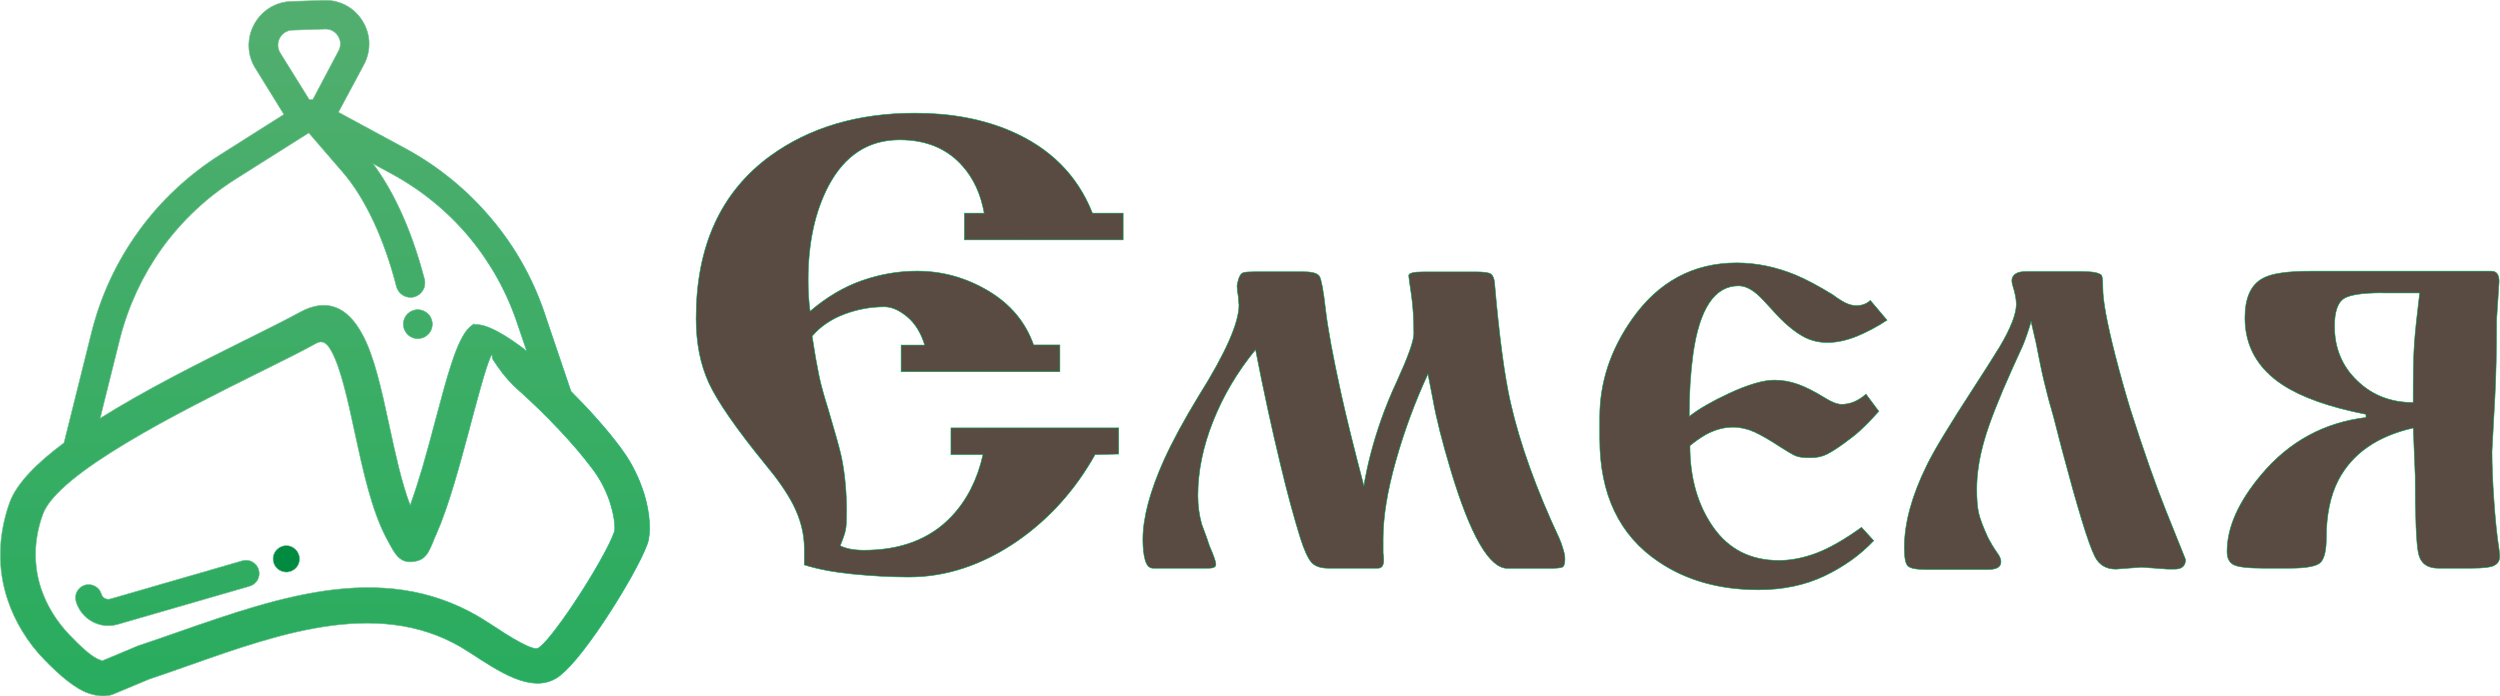 <?xml version="1.0" encoding="UTF-8"?> <svg xmlns="http://www.w3.org/2000/svg" viewBox="0 0 115.266 32.102" fill="none"><path d="M41.542 15.91H42.635C42.462 15.341 42.185 14.902 41.824 14.603C41.458 14.3 41.111 14.146 40.778 14.146C40.15 14.146 39.535 14.258 38.93 14.486C38.33 14.71 37.833 15.047 37.444 15.499C37.561 16.265 37.665 16.853 37.754 17.278C37.838 17.698 37.983 18.221 38.18 18.846C38.513 19.962 38.72 20.709 38.799 21.082C38.954 21.829 39.034 22.67 39.034 23.608C39.034 24 39.02 24.275 38.987 24.43C38.959 24.584 38.874 24.831 38.738 25.162C39.015 25.298 39.376 25.368 39.831 25.368C41.524 25.368 42.865 24.859 43.845 23.841C44.572 23.08 45.064 22.119 45.322 20.961H43.845V19.729H51.578V20.933L50.489 20.961C49.57 22.6 48.375 23.925 46.902 24.948C45.294 26.049 43.629 26.605 41.903 26.605C41.083 26.605 40.22 26.558 39.329 26.47C38.438 26.381 37.692 26.241 37.083 26.045C37.083 25.909 37.083 25.765 37.083 25.62C37.083 25.475 37.083 25.363 37.083 25.284C37.083 24.598 36.905 23.911 36.548 23.225C36.272 22.698 35.85 22.086 35.282 21.405C33.941 19.761 33.078 18.51 32.684 17.661C32.29 16.806 32.094 15.812 32.094 14.678C32.094 11.345 33.238 8.847 35.521 7.185C37.331 5.874 39.554 5.215 42.19 5.215C43.845 5.215 45.313 5.491 46.588 6.037C48.417 6.821 49.678 8.082 50.368 9.827H51.784V11.06H44.464V9.827H45.378C45.219 8.945 44.886 8.222 44.375 7.652C43.667 6.849 42.701 6.448 41.482 6.448C40.047 6.448 38.954 7.153 38.204 8.562C37.575 9.757 37.261 11.209 37.261 12.913C37.261 13.422 37.289 13.903 37.35 14.351C38.101 13.707 38.893 13.235 39.728 12.941C40.567 12.647 41.416 12.498 42.283 12.498C43.446 12.498 44.539 12.801 45.561 13.408C46.583 14.015 47.282 14.846 47.657 15.905H48.867V17.138H41.547V15.91H41.542ZM57.809 12.53H60.112C60.501 12.53 60.745 12.6 60.834 12.736C60.919 12.876 61.017 13.38 61.115 14.248C61.214 15.121 61.458 16.447 61.852 18.23C62.086 19.29 62.433 20.681 62.883 22.404C63.038 21.447 63.305 20.424 63.68 19.351C63.896 18.744 64.131 18.165 64.389 17.619C64.918 16.461 65.186 15.719 65.186 15.383C65.186 14.696 65.148 14.09 65.068 13.562C64.989 13.035 64.951 12.75 64.951 12.708C64.951 12.591 65.176 12.535 65.631 12.535H68.056C68.426 12.535 68.66 12.568 68.749 12.638C68.834 12.708 68.89 12.838 68.909 13.035C69.125 15.523 69.373 17.367 69.645 18.557C70.076 20.457 70.827 22.544 71.891 24.817C71.952 24.952 72.009 25.116 72.065 25.302C72.126 25.489 72.154 25.648 72.154 25.788C72.154 26.003 72.107 26.124 72.018 26.157C71.933 26.185 71.76 26.204 71.502 26.204H69.495C68.67 26.204 67.802 24.705 66.897 21.708C66.503 20.396 66.227 19.309 66.072 18.445L65.838 17.241C65.247 18.515 64.754 19.845 64.36 21.237C63.966 22.628 63.77 23.832 63.77 24.85V25.494C63.788 25.611 63.798 25.718 63.798 25.816C63.798 26.068 63.713 26.199 63.53 26.199H61.256C60.881 26.199 60.618 26.106 60.459 25.919C60.3 25.732 60.131 25.363 59.957 24.817C59.662 23.874 59.357 22.749 59.043 21.437C58.63 19.733 58.246 17.959 57.889 16.12C57.04 17.157 56.389 18.263 55.924 19.439C55.46 20.611 55.23 21.75 55.23 22.847C55.23 23.319 55.291 23.757 55.409 24.173C55.587 24.64 55.704 24.976 55.765 25.172C55.962 25.62 56.06 25.905 56.06 26.021C56.06 26.138 55.953 26.199 55.737 26.199H53.167C52.989 26.199 52.867 26.073 52.797 25.816C52.726 25.564 52.694 25.251 52.694 24.878C52.694 23.879 53.017 22.656 53.669 21.204C54.081 20.303 54.616 19.323 55.263 18.263C56.506 16.284 57.125 14.883 57.125 14.062C57.106 13.903 57.097 13.786 57.097 13.707C57.059 13.469 57.036 13.305 57.036 13.207C57.036 13.128 57.059 13.011 57.111 12.852C57.162 12.698 57.228 12.605 57.317 12.572C57.411 12.544 57.57 12.53 57.809 12.53ZM86.236 13.851L87.005 14.762C86.531 15.074 86.058 15.322 85.589 15.513C85.115 15.7 84.67 15.793 84.257 15.793C83.882 15.793 83.539 15.714 83.225 15.56C82.756 15.322 82.241 14.892 81.692 14.267C81.397 13.935 81.171 13.702 81.012 13.562C80.717 13.31 80.43 13.179 80.159 13.179C79.057 13.179 78.358 14.23 78.063 16.321C77.945 17.166 77.884 18.123 77.884 19.201C78.339 18.846 78.949 18.496 79.713 18.141C80.599 17.731 81.298 17.525 81.809 17.525C82.184 17.525 82.545 17.591 82.902 17.717C83.253 17.843 83.671 18.053 84.144 18.347C84.459 18.543 84.712 18.641 84.913 18.641C85.307 18.641 85.683 18.482 86.034 18.17L86.625 18.963C86.311 19.318 86.015 19.621 85.739 19.873C85.565 20.032 85.326 20.219 85.031 20.434C84.735 20.648 84.477 20.816 84.252 20.933C84.027 21.05 83.764 21.106 83.469 21.106C83.155 21.106 82.925 21.078 82.789 21.017C82.648 20.956 82.414 20.821 82.081 20.606C81.608 20.294 81.209 20.065 80.885 19.915C80.562 19.771 80.234 19.696 79.896 19.696C79.483 19.696 79.057 19.813 78.625 20.051C78.391 20.191 78.152 20.354 77.917 20.55C77.917 22.039 78.278 23.291 78.996 24.313C79.713 25.331 80.721 25.839 82.02 25.839C82.569 25.839 83.145 25.727 83.746 25.503C84.346 25.274 85.04 24.882 85.828 24.313L86.391 24.929C85.757 25.597 84.998 26.138 84.102 26.563C83.207 26.983 82.198 27.193 81.078 27.193C79.286 27.193 77.753 26.764 76.473 25.9C74.663 24.686 73.758 22.791 73.758 20.228V19.229C73.758 17.642 74.25 16.144 75.235 14.734C76.454 12.992 78.067 12.12 80.074 12.12C80.979 12.12 81.884 12.306 82.794 12.68C83.263 12.876 83.835 13.179 84.505 13.59C84.74 13.767 84.942 13.893 85.11 13.973C85.279 14.052 85.439 14.09 85.598 14.09C85.842 14.09 86.058 14.01 86.236 13.851ZM93.645 14.822C93.528 15.233 93.401 15.602 93.26 15.943C93.063 16.372 92.909 16.718 92.791 16.974C92.163 18.37 91.727 19.472 91.493 20.289C91.258 21.101 91.141 21.857 91.141 22.544C91.141 23.015 91.169 23.384 91.23 23.65C91.291 23.916 91.427 24.28 91.642 24.752C91.76 24.985 91.905 25.233 92.083 25.489C92.201 25.643 92.257 25.783 92.257 25.9C92.257 26.133 92.069 26.255 91.699 26.255H88.745C88.332 26.255 88.069 26.199 87.961 26.092C87.854 25.984 87.802 25.704 87.802 25.251C87.802 24.117 88.149 22.852 88.834 21.461C89.166 20.774 89.898 19.57 91.019 17.847C91.413 17.241 91.807 16.624 92.196 15.994C92.707 15.135 92.965 14.477 92.965 14.024C92.965 13.786 92.904 13.492 92.791 13.142C92.749 12.988 92.749 12.866 92.791 12.787C92.871 12.61 93.068 12.521 93.382 12.521H96.041C96.51 12.521 96.801 12.582 96.895 12.694C96.932 12.754 96.955 12.95 96.955 13.282C96.955 13.856 97.143 14.874 97.518 16.349C97.734 17.194 97.968 18.034 98.226 18.879C98.836 20.784 99.384 22.352 99.881 23.589C100.177 24.336 100.472 25.069 100.768 25.797C100.768 26.092 100.599 26.241 100.266 26.241C100.107 26.241 100.003 26.241 99.943 26.241L98.733 26.152L97.556 26.241C97.101 26.241 96.777 26.045 96.58 25.648C96.285 25.06 95.788 23.426 95.075 20.746L94.695 19.271C94.517 18.66 94.367 18.104 94.254 17.619C94.212 17.46 94.156 17.194 94.076 16.82L93.87 15.789L93.645 14.822ZM106.545 12.502H114.868C115.108 12.502 115.225 12.661 115.225 12.974L115.108 14.766C115.108 16.176 115.084 17.357 115.032 18.305C114.981 19.253 114.939 20.093 114.896 20.816C114.896 21.423 114.925 22.165 114.986 23.052C115.047 23.935 115.122 24.696 115.225 25.345C115.244 25.485 115.253 25.583 115.253 25.639C115.253 25.835 115.178 25.975 115.018 26.063C114.864 26.152 114.507 26.199 113.954 26.199H112.421C111.91 26.199 111.605 25.97 111.506 25.522C111.408 25.069 111.356 23.874 111.356 21.937L111.267 19.733C109.612 20.107 108.454 20.91 107.811 22.142C107.441 22.866 107.258 23.757 107.258 24.817C107.258 25.363 107.173 25.732 107.005 25.919C106.836 26.106 106.357 26.199 105.565 26.199H104.374C103.642 26.199 103.178 26.143 102.976 26.035C102.78 25.928 102.681 25.727 102.681 25.433C102.681 24.313 103.211 23.127 104.275 21.867C105.551 20.354 107.159 19.481 109.087 19.248V19.103C107.394 18.772 106.114 18.314 105.246 17.745C104.083 16.984 103.506 15.947 103.506 14.654C103.506 13.735 103.783 13.119 104.336 12.829C104.726 12.61 105.462 12.502 106.545 12.502ZM109.851 13.501C108.866 13.501 108.252 13.604 108.008 13.809C107.759 14.019 107.637 14.43 107.637 15.042C107.637 16.046 107.985 16.886 108.683 17.553C109.377 18.226 110.235 18.557 111.262 18.557C111.262 17.236 111.281 16.316 111.319 15.812C111.356 15.299 111.436 14.528 111.563 13.506H109.851V13.501Z" fill="#594A42"></path><path fill-rule="evenodd" clip-rule="evenodd" d="M22.677 16.349C22.6 16.44 22.47 16.82 22.303 17.371C22.118 17.991 21.901 18.809 21.666 19.683V19.69C21.205 21.404 20.698 23.317 20.111 24.643C20.068 24.741 20.006 24.864 19.977 24.962C19.745 25.509 19.618 25.807 19.1 25.89C18.77 25.941 18.553 25.872 18.357 25.676C18.194 25.517 18.064 25.277 17.893 24.955L17.825 24.832C17.132 23.531 16.737 21.697 16.357 19.947V19.944C16.194 19.179 16.031 18.433 15.853 17.777C15.679 17.125 15.491 16.566 15.27 16.172C15.169 15.987 15.06 15.856 14.94 15.798C14.839 15.748 14.719 15.751 14.578 15.831C13.933 16.19 13.056 16.628 12.034 17.132H12.031C10.161 18.063 7.805 19.233 5.834 20.418C3.885 21.589 2.308 22.77 1.971 23.727C1.754 24.335 1.653 24.915 1.642 25.459C1.631 26.064 1.725 26.625 1.895 27.136C2.029 27.539 2.211 27.912 2.417 28.252C2.649 28.633 2.917 28.97 3.193 29.26C3.45 29.528 3.714 29.789 3.957 29.999C4.193 30.202 4.41 30.354 4.595 30.419L4.718 30.463L6.363 29.774C6.965 29.575 7.577 29.361 8.189 29.148C13.016 27.462 17.973 25.731 22.51 28.705C23.046 29.057 23.575 29.405 24.003 29.629C24.394 29.84 24.695 29.948 24.818 29.88C24.952 29.803 25.17 29.571 25.434 29.242C25.738 28.861 26.101 28.358 26.463 27.814C26.883 27.184 27.3 26.513 27.637 25.915C27.96 25.346 28.21 24.85 28.322 24.531C28.351 24.455 28.355 24.292 28.329 24.06C28.304 23.846 28.253 23.589 28.166 23.295C28.09 23.031 27.981 22.748 27.84 22.462C27.717 22.212 27.568 21.962 27.387 21.712L27.297 21.592C26.854 21.002 26.336 20.4 25.796 19.828C25.151 19.139 24.47 18.491 23.861 17.947C23.296 17.44 22.956 16.922 22.745 16.603C22.658 16.476 22.709 16.356 22.677 16.349ZM19.539 14.338C19.618 14.374 19.691 14.425 19.752 14.487C19.814 14.552 19.861 14.628 19.89 14.708C19.919 14.791 19.937 14.874 19.934 14.965C19.93 15.052 19.912 15.139 19.876 15.219C19.839 15.298 19.789 15.371 19.723 15.432C19.658 15.49 19.582 15.541 19.502 15.57C19.419 15.599 19.332 15.617 19.245 15.614C19.158 15.614 19.071 15.592 18.991 15.556C18.912 15.519 18.839 15.469 18.778 15.403C18.72 15.342 18.672 15.266 18.64 15.182C18.607 15.103 18.593 15.012 18.596 14.925C18.596 14.838 18.618 14.751 18.654 14.671C18.691 14.592 18.741 14.519 18.807 14.458C18.872 14.396 18.948 14.349 19.028 14.32C19.111 14.291 19.198 14.273 19.285 14.276C19.375 14.28 19.462 14.302 19.539 14.338ZM25.17 14.631L26.326 18.045C26.746 18.465 27.166 18.907 27.565 19.36C27.934 19.777 28.282 20.201 28.594 20.618L28.677 20.734C28.92 21.063 29.123 21.404 29.286 21.741C29.471 22.114 29.612 22.487 29.717 22.835C29.848 23.277 29.917 23.701 29.942 24.064C29.967 24.495 29.931 24.85 29.848 25.075C29.713 25.452 29.431 26.017 29.076 26.651C28.71 27.303 28.26 28.031 27.808 28.709C27.387 29.336 26.956 29.93 26.565 30.394C26.21 30.814 25.883 31.133 25.626 31.282C25.05 31.615 24.401 31.543 23.709 31.264C23.043 30.996 22.343 30.532 21.622 30.064C17.72 27.502 13.012 29.162 8.697 30.687C8.092 30.901 7.494 31.112 6.885 31.314L5.182 32.025C5.023 32.079 4.841 32.097 4.649 32.086C4.461 32.075 4.262 32.028 4.051 31.956C3.769 31.858 3.457 31.662 3.131 31.412C2.765 31.13 2.385 30.771 2.019 30.39C1.663 30.025 1.323 29.59 1.026 29.1C0.758 28.662 0.526 28.176 0.352 27.655C0.127 26.977 -0.003 26.238 0.015 25.444C0.029 24.734 0.16 23.98 0.435 23.194C0.598 22.734 0.924 22.263 1.366 21.792C1.794 21.335 2.334 20.875 2.95 20.418L4.214 15.349C4.638 13.639 5.381 12.055 6.389 10.664C7.392 9.272 8.668 8.073 10.157 7.131L13.089 5.275L11.773 3.145C11.581 2.837 11.48 2.493 11.472 2.145C11.462 1.8 11.541 1.449 11.715 1.13C11.886 0.808 12.136 0.55 12.425 0.366C12.719 0.181 13.063 0.076 13.426 0.065L14.929 0.014C15.295 0.003 15.643 0.083 15.948 0.246C16.256 0.409 16.516 0.652 16.709 0.96C16.901 1.268 17.006 1.612 17.017 1.956C17.027 2.304 16.951 2.652 16.781 2.974L15.603 5.174L18.68 6.841C20.227 7.678 21.579 8.794 22.677 10.113C23.785 11.428 24.63 12.957 25.17 14.631ZM5.519 15.664L4.617 19.284C5.628 18.65 6.733 18.03 7.831 17.447C9.048 16.802 10.255 16.204 11.313 15.675L11.342 15.664C12.357 15.157 13.23 14.722 13.799 14.41C14.458 14.044 15.016 13.99 15.498 14.182C15.973 14.367 16.364 14.791 16.69 15.385C16.973 15.893 17.198 16.538 17.397 17.266C17.596 17.994 17.77 18.788 17.944 19.603C18.223 20.9 18.513 22.245 18.912 23.295C19.104 22.774 19.288 22.19 19.47 21.582C19.691 20.828 19.905 20.031 20.104 19.273C20.361 18.309 20.6 17.407 20.847 16.675C21.097 15.929 21.358 15.36 21.647 15.095C21.709 15.037 21.789 14.983 21.854 14.932L21.879 14.972C22.118 14.932 22.492 15.048 22.948 15.291C23.336 15.501 23.8 15.806 24.289 16.193L23.898 15.048C23.409 13.537 22.648 12.153 21.658 10.961C20.669 9.769 19.452 8.769 18.053 8.011L17.198 7.547C17.633 8.131 18.035 8.808 18.393 9.566C18.857 10.541 19.252 11.653 19.571 12.874C19.618 13.052 19.586 13.233 19.502 13.381C19.415 13.526 19.274 13.642 19.1 13.689L19.024 13.704L18.948 13.711C18.792 13.715 18.644 13.668 18.524 13.577C18.408 13.49 18.317 13.363 18.278 13.211C17.988 12.084 17.625 11.066 17.205 10.175C16.785 9.287 16.314 8.529 15.792 7.928L14.237 6.127L10.875 8.25C9.53 9.098 8.385 10.182 7.476 11.436C6.573 12.693 5.907 14.121 5.519 15.664ZM12.817 2.098C12.82 2.214 12.853 2.329 12.918 2.435L14.263 4.598L14.342 4.591H14.422L15.611 2.344C15.669 2.232 15.698 2.116 15.694 2C15.69 1.884 15.654 1.768 15.589 1.663C15.524 1.558 15.433 1.474 15.332 1.42C15.226 1.366 15.111 1.337 14.987 1.34L13.48 1.391C13.357 1.395 13.241 1.431 13.143 1.492C13.045 1.554 12.958 1.645 12.9 1.75C12.842 1.862 12.813 1.978 12.817 2.098Z" fill="url(#paint0_linear_63_17)"></path><path fill-rule="evenodd" clip-rule="evenodd" d="M13.494 25.231C13.353 25.151 13.183 25.133 13.031 25.18C12.875 25.227 12.741 25.332 12.665 25.473C12.585 25.614 12.567 25.785 12.614 25.937C12.657 26.093 12.766 26.227 12.907 26.303C13.049 26.379 13.215 26.401 13.371 26.354C13.527 26.31 13.657 26.202 13.737 26.064C13.813 25.923 13.835 25.752 13.788 25.6C13.741 25.444 13.636 25.31 13.494 25.231Z" fill="url(#paint1_linear_63_17)"></path><path fill-rule="evenodd" clip-rule="evenodd" d="M11.172 25.854L5.084 27.615C4.91 27.666 4.729 27.564 4.678 27.394C4.584 27.068 4.243 26.883 3.921 26.973C3.595 27.068 3.41 27.408 3.504 27.731C3.743 28.55 4.602 29.028 5.425 28.789L11.512 27.028C11.838 26.934 12.023 26.597 11.929 26.27C11.835 25.948 11.498 25.759 11.172 25.854Z" fill="url(#paint2_linear_63_17)"></path><path d="M41.542 15.91H42.635C42.462 15.341 42.185 14.902 41.824 14.603C41.458 14.3 41.111 14.146 40.778 14.146C40.15 14.146 39.535 14.258 38.93 14.486C38.33 14.71 37.833 15.047 37.444 15.499C37.561 16.265 37.665 16.853 37.754 17.278C37.838 17.698 37.983 18.221 38.18 18.846C38.513 19.962 38.72 20.709 38.799 21.082C38.954 21.829 39.034 22.67 39.034 23.608C39.034 24 39.02 24.275 38.987 24.43C38.959 24.584 38.874 24.831 38.738 25.162C39.015 25.298 39.376 25.368 39.831 25.368C41.524 25.368 42.865 24.859 43.845 23.841C44.572 23.08 45.064 22.119 45.322 20.961H43.845V19.729H51.578V20.933L50.489 20.961C49.57 22.6 48.375 23.925 46.902 24.948C45.294 26.049 43.629 26.605 41.903 26.605C41.083 26.605 40.22 26.558 39.329 26.47C38.438 26.381 37.692 26.241 37.083 26.045C37.083 25.909 37.083 25.765 37.083 25.62C37.083 25.475 37.083 25.363 37.083 25.284C37.083 24.598 36.905 23.911 36.548 23.225C36.272 22.698 35.85 22.086 35.282 21.405C33.941 19.761 33.078 18.51 32.684 17.661C32.29 16.806 32.094 15.812 32.094 14.678C32.094 11.345 33.238 8.847 35.521 7.185C37.331 5.874 39.554 5.215 42.19 5.215C43.845 5.215 45.313 5.491 46.588 6.037C48.417 6.821 49.678 8.082 50.368 9.827H51.784V11.06H44.464V9.827H45.378C45.219 8.945 44.886 8.222 44.375 7.652C43.667 6.849 42.701 6.448 41.482 6.448C40.047 6.448 38.954 7.153 38.204 8.562C37.575 9.757 37.261 11.209 37.261 12.913C37.261 13.422 37.289 13.903 37.35 14.351C38.101 13.707 38.893 13.235 39.728 12.941C40.567 12.647 41.416 12.498 42.283 12.498C43.446 12.498 44.539 12.801 45.561 13.408C46.583 14.015 47.282 14.846 47.657 15.905H48.867V17.138H41.547V15.91H41.542ZM57.809 12.53H60.112C60.501 12.53 60.745 12.6 60.834 12.736C60.919 12.876 61.017 13.38 61.115 14.248C61.214 15.121 61.458 16.447 61.852 18.23C62.086 19.29 62.433 20.681 62.883 22.404C63.038 21.447 63.305 20.424 63.68 19.351C63.896 18.744 64.131 18.165 64.389 17.619C64.918 16.461 65.186 15.719 65.186 15.383C65.186 14.696 65.148 14.09 65.068 13.562C64.989 13.035 64.951 12.75 64.951 12.708C64.951 12.591 65.176 12.535 65.631 12.535H68.056C68.426 12.535 68.66 12.568 68.749 12.638C68.834 12.708 68.89 12.838 68.909 13.035C69.125 15.523 69.373 17.367 69.645 18.557C70.076 20.457 70.827 22.544 71.891 24.817C71.952 24.952 72.009 25.116 72.065 25.302C72.126 25.489 72.154 25.648 72.154 25.788C72.154 26.003 72.107 26.124 72.018 26.157C71.933 26.185 71.76 26.204 71.502 26.204H69.495C68.67 26.204 67.802 24.705 66.897 21.708C66.503 20.396 66.227 19.309 66.072 18.445L65.838 17.241C65.247 18.515 64.754 19.845 64.36 21.237C63.966 22.628 63.77 23.832 63.77 24.85V25.494C63.788 25.611 63.798 25.718 63.798 25.816C63.798 26.068 63.713 26.199 63.53 26.199H61.256C60.881 26.199 60.618 26.106 60.459 25.919C60.3 25.732 60.131 25.363 59.957 24.817C59.662 23.874 59.357 22.749 59.043 21.437C58.63 19.733 58.246 17.959 57.889 16.12C57.04 17.157 56.389 18.263 55.924 19.439C55.46 20.611 55.23 21.75 55.23 22.847C55.23 23.319 55.291 23.757 55.409 24.173C55.587 24.64 55.704 24.976 55.765 25.172C55.962 25.62 56.06 25.905 56.06 26.021C56.06 26.138 55.953 26.199 55.737 26.199H53.167C52.989 26.199 52.867 26.073 52.797 25.816C52.726 25.564 52.694 25.251 52.694 24.878C52.694 23.879 53.017 22.656 53.669 21.204C54.081 20.303 54.616 19.323 55.263 18.263C56.506 16.284 57.125 14.883 57.125 14.062C57.106 13.903 57.097 13.786 57.097 13.707C57.059 13.469 57.036 13.305 57.036 13.207C57.036 13.128 57.059 13.011 57.111 12.852C57.162 12.698 57.228 12.605 57.317 12.572C57.411 12.544 57.57 12.53 57.809 12.53ZM86.236 13.851L87.005 14.762C86.531 15.074 86.058 15.322 85.589 15.513C85.115 15.7 84.67 15.793 84.257 15.793C83.882 15.793 83.539 15.714 83.225 15.56C82.756 15.322 82.241 14.892 81.692 14.267C81.397 13.935 81.171 13.702 81.012 13.562C80.717 13.31 80.43 13.179 80.159 13.179C79.057 13.179 78.358 14.23 78.063 16.321C77.945 17.166 77.884 18.123 77.884 19.201C78.339 18.846 78.949 18.496 79.713 18.141C80.599 17.731 81.298 17.525 81.809 17.525C82.184 17.525 82.545 17.591 82.902 17.717C83.253 17.843 83.671 18.053 84.144 18.347C84.459 18.543 84.712 18.641 84.913 18.641C85.307 18.641 85.683 18.482 86.034 18.17L86.625 18.963C86.311 19.318 86.015 19.621 85.739 19.873C85.565 20.032 85.326 20.219 85.031 20.434C84.735 20.648 84.477 20.816 84.252 20.933C84.027 21.05 83.764 21.106 83.469 21.106C83.155 21.106 82.925 21.078 82.789 21.017C82.648 20.956 82.414 20.821 82.081 20.606C81.608 20.294 81.209 20.065 80.885 19.915C80.562 19.771 80.234 19.696 79.896 19.696C79.483 19.696 79.057 19.813 78.625 20.051C78.391 20.191 78.152 20.354 77.917 20.55C77.917 22.039 78.278 23.291 78.996 24.313C79.713 25.331 80.721 25.839 82.02 25.839C82.569 25.839 83.145 25.727 83.746 25.503C84.346 25.274 85.04 24.882 85.828 24.313L86.391 24.929C85.757 25.597 84.998 26.138 84.102 26.563C83.207 26.983 82.198 27.193 81.078 27.193C79.286 27.193 77.753 26.764 76.473 25.9C74.663 24.686 73.758 22.791 73.758 20.228V19.229C73.758 17.642 74.25 16.144 75.235 14.734C76.454 12.992 78.067 12.12 80.074 12.12C80.979 12.12 81.884 12.306 82.794 12.68C83.263 12.876 83.835 13.179 84.505 13.59C84.74 13.767 84.942 13.893 85.11 13.973C85.279 14.052 85.439 14.09 85.598 14.09C85.842 14.09 86.058 14.01 86.236 13.851ZM93.645 14.822C93.528 15.233 93.401 15.602 93.26 15.943C93.063 16.372 92.909 16.718 92.791 16.974C92.163 18.37 91.727 19.472 91.493 20.289C91.258 21.101 91.141 21.857 91.141 22.544C91.141 23.015 91.169 23.384 91.23 23.65C91.291 23.916 91.427 24.28 91.642 24.752C91.76 24.985 91.905 25.233 92.083 25.489C92.201 25.643 92.257 25.783 92.257 25.9C92.257 26.133 92.069 26.255 91.699 26.255H88.745C88.332 26.255 88.069 26.199 87.961 26.092C87.854 25.984 87.802 25.704 87.802 25.251C87.802 24.117 88.149 22.852 88.834 21.461C89.166 20.774 89.898 19.57 91.019 17.847C91.413 17.241 91.807 16.624 92.196 15.994C92.707 15.135 92.965 14.477 92.965 14.024C92.965 13.786 92.904 13.492 92.791 13.142C92.749 12.988 92.749 12.866 92.791 12.787C92.871 12.61 93.068 12.521 93.382 12.521H96.041C96.51 12.521 96.801 12.582 96.895 12.694C96.932 12.754 96.955 12.95 96.955 13.282C96.955 13.856 97.143 14.874 97.518 16.349C97.734 17.194 97.968 18.034 98.226 18.879C98.836 20.784 99.384 22.352 99.881 23.589C100.177 24.336 100.472 25.069 100.768 25.797C100.768 26.092 100.599 26.241 100.266 26.241C100.107 26.241 100.003 26.241 99.943 26.241L98.733 26.152L97.556 26.241C97.101 26.241 96.777 26.045 96.58 25.648C96.285 25.06 95.788 23.426 95.075 20.746L94.695 19.271C94.517 18.66 94.367 18.104 94.254 17.619C94.212 17.46 94.156 17.194 94.076 16.82L93.87 15.789L93.645 14.822ZM106.545 12.502H114.868C115.108 12.502 115.225 12.661 115.225 12.974L115.108 14.766C115.108 16.176 115.084 17.357 115.032 18.305C114.981 19.253 114.939 20.093 114.896 20.816C114.896 21.423 114.925 22.165 114.986 23.052C115.047 23.935 115.122 24.696 115.225 25.345C115.244 25.485 115.253 25.583 115.253 25.639C115.253 25.835 115.178 25.975 115.018 26.063C114.864 26.152 114.507 26.199 113.954 26.199H112.421C111.91 26.199 111.605 25.97 111.506 25.522C111.408 25.069 111.356 23.874 111.356 21.937L111.267 19.733C109.612 20.107 108.454 20.91 107.811 22.142C107.441 22.866 107.258 23.757 107.258 24.817C107.258 25.363 107.173 25.732 107.005 25.919C106.836 26.106 106.357 26.199 105.565 26.199H104.374C103.642 26.199 103.178 26.143 102.976 26.035C102.78 25.928 102.681 25.727 102.681 25.433C102.681 24.313 103.211 23.127 104.275 21.867C105.551 20.354 107.159 19.481 109.087 19.248V19.103C107.394 18.772 106.114 18.314 105.246 17.745C104.083 16.984 103.506 15.947 103.506 14.654C103.506 13.735 103.783 13.119 104.336 12.829C104.726 12.61 105.462 12.502 106.545 12.502ZM109.851 13.501C108.866 13.501 108.252 13.604 108.008 13.809C107.759 14.019 107.637 14.43 107.637 15.042C107.637 16.046 107.985 16.886 108.683 17.553C109.377 18.226 110.235 18.557 111.262 18.557C111.262 17.236 111.281 16.316 111.319 15.812C111.356 15.299 111.436 14.528 111.563 13.506H109.851V13.501Z" stroke="url(#paint3_linear_63_17)" stroke-width="0.026" stroke-miterlimit="10"></path><path fill-rule="evenodd" clip-rule="evenodd" d="M22.677 16.349C22.6 16.44 22.47 16.82 22.303 17.371C22.118 17.991 21.901 18.809 21.666 19.683V19.69C21.205 21.404 20.698 23.317 20.111 24.643C20.068 24.741 20.006 24.864 19.977 24.962C19.745 25.509 19.618 25.807 19.1 25.89C18.77 25.941 18.553 25.872 18.357 25.676C18.194 25.517 18.064 25.277 17.893 24.955L17.825 24.832C17.132 23.531 16.737 21.697 16.357 19.947V19.944C16.194 19.179 16.031 18.433 15.853 17.777C15.679 17.125 15.491 16.566 15.27 16.172C15.169 15.987 15.06 15.856 14.94 15.798C14.839 15.748 14.719 15.751 14.578 15.831C13.933 16.19 13.056 16.628 12.034 17.132H12.031C10.161 18.063 7.805 19.233 5.834 20.418C3.885 21.589 2.308 22.77 1.971 23.727C1.754 24.335 1.653 24.915 1.642 25.459C1.631 26.064 1.725 26.625 1.895 27.136C2.029 27.539 2.211 27.912 2.417 28.252C2.649 28.633 2.917 28.97 3.193 29.26C3.45 29.528 3.714 29.789 3.957 29.999C4.193 30.202 4.41 30.354 4.595 30.419L4.718 30.463L6.363 29.774C6.965 29.575 7.577 29.361 8.189 29.148C13.016 27.462 17.973 25.731 22.51 28.705C23.046 29.057 23.575 29.405 24.003 29.629C24.394 29.84 24.695 29.948 24.818 29.88C24.952 29.803 25.17 29.571 25.434 29.242C25.738 28.861 26.101 28.358 26.463 27.814C26.883 27.184 27.3 26.513 27.637 25.915C27.96 25.346 28.21 24.85 28.322 24.531C28.351 24.455 28.355 24.292 28.329 24.06C28.304 23.846 28.253 23.589 28.166 23.295C28.09 23.031 27.981 22.748 27.84 22.462C27.717 22.212 27.568 21.962 27.387 21.712L27.297 21.592C26.854 21.002 26.336 20.4 25.796 19.828C25.151 19.139 24.47 18.491 23.861 17.947C23.296 17.44 22.956 16.922 22.745 16.603C22.658 16.476 22.709 16.356 22.677 16.349ZM19.539 14.338C19.618 14.374 19.691 14.425 19.752 14.487C19.814 14.552 19.861 14.628 19.89 14.708C19.919 14.791 19.937 14.874 19.934 14.965C19.93 15.052 19.912 15.139 19.876 15.219C19.839 15.298 19.789 15.371 19.723 15.432C19.658 15.49 19.582 15.541 19.502 15.57C19.419 15.599 19.332 15.617 19.245 15.614C19.158 15.614 19.071 15.592 18.991 15.556C18.912 15.519 18.839 15.469 18.778 15.403C18.72 15.342 18.672 15.266 18.64 15.182C18.607 15.103 18.593 15.012 18.596 14.925C18.596 14.838 18.618 14.751 18.654 14.671C18.691 14.592 18.741 14.519 18.807 14.458C18.872 14.396 18.948 14.349 19.028 14.32C19.111 14.291 19.198 14.273 19.285 14.276C19.375 14.28 19.462 14.302 19.539 14.338ZM25.17 14.631L26.326 18.045C26.746 18.465 27.166 18.907 27.565 19.36C27.934 19.777 28.282 20.201 28.594 20.618L28.677 20.734C28.92 21.063 29.123 21.404 29.286 21.741C29.471 22.114 29.612 22.487 29.717 22.835C29.848 23.277 29.917 23.701 29.942 24.064C29.967 24.495 29.931 24.85 29.848 25.075C29.713 25.452 29.431 26.017 29.076 26.651C28.71 27.303 28.26 28.031 27.808 28.709C27.387 29.336 26.956 29.93 26.565 30.394C26.21 30.814 25.883 31.133 25.626 31.282C25.05 31.615 24.401 31.543 23.709 31.264C23.043 30.996 22.343 30.532 21.622 30.064C17.72 27.502 13.012 29.162 8.697 30.687C8.092 30.901 7.494 31.112 6.885 31.314L5.182 32.025C5.023 32.079 4.841 32.097 4.649 32.086C4.461 32.075 4.262 32.028 4.051 31.956C3.769 31.858 3.457 31.662 3.131 31.412C2.765 31.13 2.385 30.771 2.019 30.39C1.663 30.025 1.323 29.59 1.026 29.1C0.758 28.662 0.526 28.176 0.352 27.655C0.127 26.977 -0.003 26.238 0.015 25.444C0.029 24.734 0.16 23.98 0.435 23.194C0.598 22.734 0.924 22.263 1.366 21.792C1.794 21.335 2.334 20.875 2.95 20.418L4.214 15.349C4.638 13.639 5.381 12.055 6.389 10.664C7.392 9.272 8.668 8.073 10.157 7.131L13.089 5.275L11.773 3.145C11.581 2.837 11.48 2.493 11.472 2.145C11.462 1.8 11.541 1.449 11.715 1.13C11.886 0.808 12.136 0.55 12.425 0.366C12.719 0.181 13.063 0.076 13.426 0.065L14.929 0.014C15.295 0.003 15.643 0.083 15.948 0.246C16.256 0.409 16.516 0.652 16.709 0.96C16.901 1.268 17.006 1.612 17.017 1.956C17.027 2.304 16.951 2.652 16.781 2.974L15.603 5.174L18.68 6.841C20.227 7.678 21.579 8.794 22.677 10.113C23.785 11.428 24.63 12.957 25.17 14.631ZM5.519 15.664L4.617 19.284C5.628 18.65 6.733 18.03 7.831 17.447C9.048 16.802 10.255 16.204 11.313 15.675L11.342 15.664C12.357 15.157 13.23 14.722 13.799 14.41C14.458 14.044 15.016 13.99 15.498 14.182C15.973 14.367 16.364 14.791 16.69 15.385C16.973 15.893 17.198 16.538 17.397 17.266C17.596 17.994 17.77 18.788 17.944 19.603C18.223 20.9 18.513 22.245 18.912 23.295C19.104 22.774 19.288 22.19 19.47 21.582C19.691 20.828 19.905 20.031 20.104 19.273C20.361 18.309 20.6 17.407 20.847 16.675C21.097 15.929 21.358 15.36 21.647 15.095C21.709 15.037 21.789 14.983 21.854 14.932L21.879 14.972C22.118 14.932 22.492 15.048 22.948 15.291C23.336 15.501 23.8 15.806 24.289 16.193L23.898 15.048C23.409 13.537 22.648 12.153 21.658 10.961C20.669 9.769 19.452 8.769 18.053 8.011L17.198 7.547C17.633 8.131 18.035 8.808 18.393 9.566C18.857 10.541 19.252 11.653 19.571 12.874C19.618 13.052 19.586 13.233 19.502 13.381C19.415 13.526 19.274 13.642 19.1 13.689L19.024 13.704L18.948 13.711C18.792 13.715 18.644 13.668 18.524 13.577C18.408 13.49 18.317 13.363 18.278 13.211C17.988 12.084 17.625 11.066 17.205 10.175C16.785 9.287 16.314 8.529 15.792 7.928L14.237 6.127L10.875 8.25C9.53 9.098 8.385 10.182 7.476 11.436C6.573 12.693 5.907 14.121 5.519 15.664ZM12.817 2.098C12.82 2.214 12.853 2.329 12.918 2.435L14.263 4.598L14.342 4.591H14.422L15.611 2.344C15.669 2.232 15.698 2.116 15.694 2C15.69 1.884 15.654 1.768 15.589 1.663C15.524 1.558 15.433 1.474 15.332 1.42C15.226 1.366 15.111 1.337 14.987 1.34L13.48 1.391C13.357 1.395 13.241 1.431 13.143 1.492C13.045 1.554 12.958 1.645 12.9 1.75C12.842 1.862 12.813 1.978 12.817 2.098Z" stroke="url(#paint4_linear_63_17)" stroke-width="0.026" stroke-miterlimit="10"></path><path fill-rule="evenodd" clip-rule="evenodd" d="M13.494 25.231C13.353 25.151 13.183 25.133 13.031 25.18C12.875 25.227 12.741 25.332 12.665 25.473C12.585 25.614 12.567 25.785 12.614 25.937C12.657 26.093 12.766 26.227 12.907 26.303C13.049 26.379 13.215 26.401 13.371 26.354C13.527 26.31 13.657 26.202 13.737 26.064C13.813 25.923 13.835 25.752 13.788 25.6C13.741 25.444 13.636 25.31 13.494 25.231Z" stroke="url(#paint5_linear_63_17)" stroke-width="0.026" stroke-miterlimit="10"></path><path fill-rule="evenodd" clip-rule="evenodd" d="M11.172 25.854L5.084 27.615C4.91 27.666 4.729 27.564 4.678 27.394C4.584 27.068 4.243 26.883 3.921 26.973C3.595 27.068 3.41 27.408 3.504 27.731C3.743 28.55 4.602 29.028 5.425 28.789L11.512 27.028C11.838 26.934 12.023 26.597 11.929 26.27C11.835 25.948 11.498 25.759 11.172 25.854Z" stroke="url(#paint6_linear_63_17)" stroke-width="0.026" stroke-miterlimit="10"></path><defs><linearGradient id="paint0_linear_63_17" x1="231.053" y1="-0.953" x2="231.053" y2="127.976" gradientUnits="userSpaceOnUse"><stop stop-color="#54AE6F"></stop><stop offset="0.489" stop-color="#00AA4F"></stop><stop offset="1" stop-color="#007736"></stop></linearGradient><linearGradient id="paint1_linear_63_17" x1="230.473" y1="-2665.91" x2="230.473" y2="711.405" gradientUnits="userSpaceOnUse"><stop stop-color="#54AE6F"></stop><stop offset="0.489" stop-color="#00AA4F"></stop><stop offset="1" stop-color="#007736"></stop></linearGradient><linearGradient id="paint2_linear_63_17" x1="30.932" y1="-0.953" x2="30.932" y2="127.976" gradientUnits="userSpaceOnUse"><stop stop-color="#54AE6F"></stop><stop offset="0.489" stop-color="#00AA4F"></stop><stop offset="1" stop-color="#007736"></stop></linearGradient><linearGradient id="paint3_linear_63_17" x1="13.935" y1="109.581" x2="47.929" y2="109.581" gradientUnits="userSpaceOnUse"><stop stop-color="#77C697"></stop><stop offset="0.072" stop-color="#6DC390"></stop><stop offset="0.5" stop-color="#00B36C"></stop><stop offset="0.759" stop-color="#00AB5B"></stop><stop offset="1" stop-color="#00A652"></stop></linearGradient><linearGradient id="paint4_linear_63_17" x1="13.935" y1="109.581" x2="47.929" y2="109.581" gradientUnits="userSpaceOnUse"><stop stop-color="#77C697"></stop><stop offset="0.072" stop-color="#6DC390"></stop><stop offset="0.5" stop-color="#00B36C"></stop><stop offset="0.759" stop-color="#00AB5B"></stop><stop offset="1" stop-color="#00A652"></stop></linearGradient><linearGradient id="paint5_linear_63_17" x1="13.935" y1="109.581" x2="47.929" y2="109.581" gradientUnits="userSpaceOnUse"><stop stop-color="#77C697"></stop><stop offset="0.072" stop-color="#6DC390"></stop><stop offset="0.5" stop-color="#00B36C"></stop><stop offset="0.759" stop-color="#00AB5B"></stop><stop offset="1" stop-color="#00A652"></stop></linearGradient><linearGradient id="paint6_linear_63_17" x1="13.935" y1="109.581" x2="47.929" y2="109.581" gradientUnits="userSpaceOnUse"><stop stop-color="#77C697"></stop><stop offset="0.072" stop-color="#6DC390"></stop><stop offset="0.5" stop-color="#00B36C"></stop><stop offset="0.759" stop-color="#00AB5B"></stop><stop offset="1" stop-color="#00A652"></stop></linearGradient></defs></svg> 